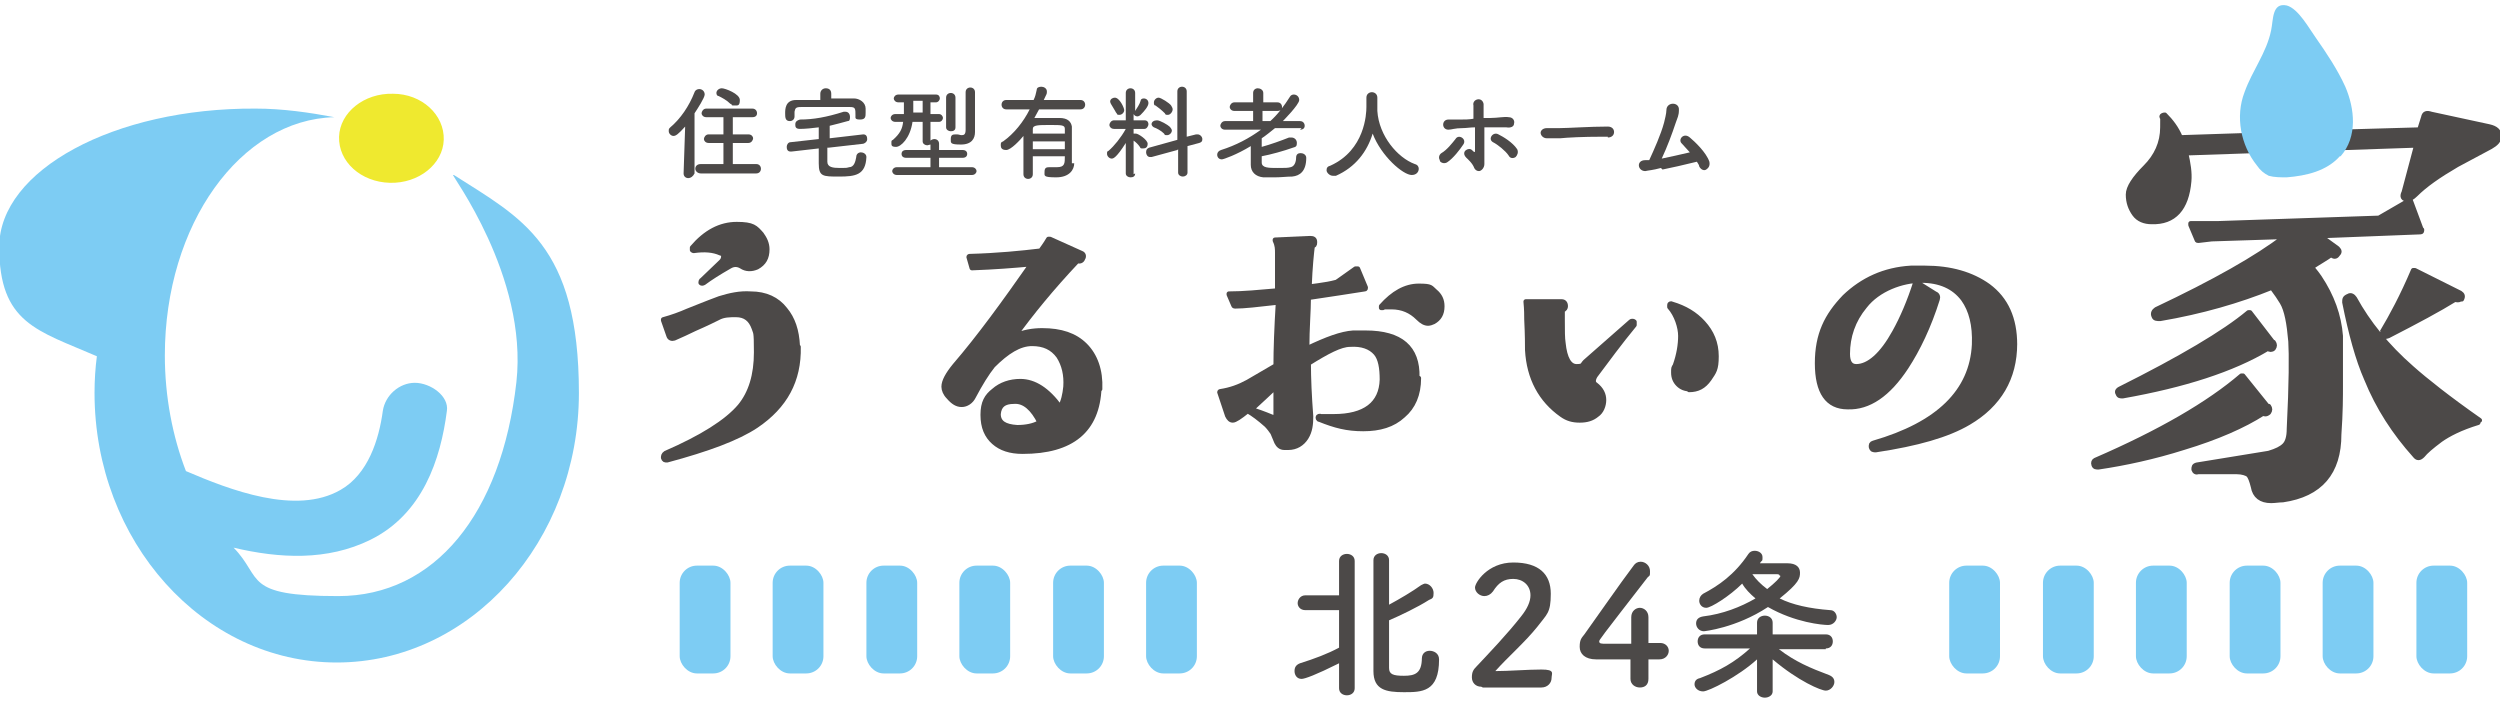 <?xml version="1.0" encoding="UTF-8"?>
<svg id="_レイヤー_1" data-name="レイヤー_1" xmlns="http://www.w3.org/2000/svg" version="1.1" viewBox="0 0 320 90">
  <!-- Generator: Adobe Illustrator 29.2.1, SVG Export Plug-In . SVG Version: 2.1.0 Build 116)  -->
  <defs>
    <style>
      .st0 {
        fill: #7dccf3;
      }

      .st1 {
        fill: #efe92f;
      }

      .st2, .st3 {
        fill: #4c4948;
      }

      .st3 {
        stroke: #4c4948;
        stroke-linecap: round;
        stroke-linejoin: round;
        stroke-width: .6px;
      }
    </style>
  </defs>
  <g>
    <g>
      <path class="st3" d="M102.2,44.4c.1,4.3-1.7,7.6-5.4,10.1-2.4,1.6-6.2,3-11.4,4.4-.3,0-.4,0-.5-.3,0-.2,0-.4.3-.6,4.6-2,7.8-4,9.5-6,1.4-1.7,2.1-4,2.1-6.9s-.1-2.4-.3-3.1c-.4-1.1-1.1-1.7-2.3-1.7-.8,0-1.6,0-2.3.4-.4.2-1.4.7-3,1.4-.8.4-1.7.8-2.6,1.2-.3.1-.6,0-.7-.3l-.7-2c0,0,0-.1,0-.1,1.1-.3,2.2-.7,3.1-1.1.8-.3,2.2-.9,4.1-1.6,1.3-.4,2.6-.7,4-.6,1.9,0,3.4.7,4.4,2,1,1.2,1.5,2.7,1.6,4.7ZM97.4,29.9c.5.6.8,1.3.8,2,0,1.1-.4,1.8-1.3,2.3-.7.3-1.4.3-2-.1-.5-.3-1-.3-1.5,0-1.4.8-2.5,1.5-3.3,2.1-.2.1-.3.1-.4,0,0,0,0,0,0-.1,0,0,0-.2.2-.3l2.4-2.3c.2-.2.3-.4.3-.7s-.1-.3-.4-.4c-.9-.4-2-.5-3.4-.3,0,0-.1,0-.2-.1,0,0,0-.2,0-.3,1.7-2,3.6-3,5.7-3s2.4.4,3.2,1.3Z"/>
      <path class="st3" d="M140.7,49.6c-.2,5.5-3.5,8.2-9.8,8.2-1.6,0-2.8-.4-3.7-1.2-.9-.8-1.4-1.9-1.4-3.5s.5-2.4,1.4-3.1c.9-.8,2.1-1.2,3.4-1.2,1.8,0,3.5,1.1,5.1,3.3.4-.7.6-1.6.7-2.6.1-1.5-.2-2.8-.9-3.9-.8-1.1-1.9-1.6-3.4-1.6-1.6,0-3.2,1-5,2.8-.8,1-1.6,2.3-2.5,4-.3.6-.9,1-1.5,1s-1.1-.3-1.7-1c-.4-.4-.6-.9-.6-1.3,0-.7.5-1.6,1.4-2.7,3.1-3.6,6.3-8,9.8-13-2.2.2-4.7.4-7.5.5,0,0-.1,0-.1,0l-.4-1.4c0,0,0-.1.1-.1,3.6-.1,6.6-.4,9.1-.7.2-.3.6-.8,1-1.5,0,0,.1,0,.2,0l4,1.8c.3.1.4.4.2.7-.1.3-.4.4-.7.3-3.3,3.5-5.9,6.7-8,9.6,1.1-.5,2.3-.7,3.5-.7,2.4,0,4.2.6,5.5,1.9,1.3,1.3,2,3.2,1.9,5.6ZM133.1,54.1c-.9-1.8-2-2.8-3.3-2.7-1.3,0-1.9.5-2,1.6,0,1.1.8,1.6,2.4,1.7,1.1,0,2.1-.2,2.8-.6Z"/>
      <path class="st3" d="M181.6,48.4c0,2.1-.7,3.7-2,4.8-1.3,1.2-3,1.7-5.1,1.7s-3.6-.4-5.6-1.2c-.2,0-.2-.2-.2-.3,0-.1.2-.2.4-.1.5,0,1,0,1.6,0,4,0,6.1-1.6,6.2-4.7,0-1.5-.2-2.7-.8-3.4-.7-.8-1.8-1.2-3.3-1.1-1.2,0-2.9.9-5.3,2.4,0,1.9.1,4.2.3,6.8,0,1-.1,1.9-.6,2.7-.5.8-1.3,1.3-2.3,1.3s-.3,0-.5,0c-.5,0-.8-.3-1-.7,0,0-.2-.5-.5-1.2-.2-.3-.5-.7-.8-1-.9-.8-1.7-1.4-2.4-1.8-1,.8-1.6,1.2-1.9,1.2s-.5-.2-.7-.6l-1-3c0,0,0-.1.1-.1,1.3-.2,2.4-.6,3.5-1.2l3.6-2.1c0-2.1.1-4.8.3-8.1-2.6.3-4.4.5-5.5.5,0,0-.2,0-.2-.1l-.6-1.4c0,0,0-.1,0-.1,1.8,0,3.9-.2,6.2-.4,0-1.5,0-3.1,0-4.8,0-.5,0-1-.3-1.6,0,0,0-.1,0-.1l4.5-.2c.4,0,.6.1.6.5s-.1.4-.3.5c-.1.8-.3,2.6-.4,5.2,1.6-.2,2.8-.4,3.5-.6l2.4-1.7c.1,0,.2,0,.3,0l1,2.4c0,.1,0,.2-.1.2-2,.3-4.4.7-7.2,1.1,0,1.7-.2,3.9-.2,6.5,2.5-1.2,4.4-1.9,5.9-2,.6,0,1.1,0,1.6,0,4.5,0,6.7,1.9,6.6,5.7ZM163.4,49.4c-.8.8-1.8,1.7-3.2,3,.6.2,1.5.5,2.7,1,.2,0,.4,0,.4-.3,0,0,0-.3,0-.6,0-.5,0-1.1,0-1.6,0-.7,0-1.2,0-1.6ZM184.6,39.2c0,1-.4,1.6-1.1,2-.2.1-.5.2-.7.2-.4,0-.8-.2-1.3-.7-.9-.9-2-1.4-3.4-1.4s-.8,0-1.1.1c0,0-.1,0-.2,0,0,0,0-.1,0-.2,1.5-1.7,3.1-2.6,4.8-2.6s1.5.2,2.1.7c.6.5.9,1.1.9,1.9Z"/>
      <path class="st3" d="M209.2,41.6c-1.9,2.3-3.5,4.5-5,6.5-.3.5-.3.9,0,1.1.8.6,1.1,1.3,1.1,2s-.3,1.5-.9,1.9c-.6.5-1.3.7-2.2.7s-1.6-.2-2.3-.7c-2.7-1.9-4.2-4.7-4.4-8.3,0-.6,0-1.9-.1-3.9,0-.5,0-1.3-.1-2.3,0,0,0,0,.1,0h4.5c.3,0,.5.2.5.6,0,.2-.1.4-.4.5,0,.2,0,.6,0,1.3,0,1.3,0,2.3.1,2.9.2,2,.8,3,1.7,3s.7-.2,1.1-.6l5.8-5.1c0,0,.1-.1.2-.1.1,0,.2,0,.3.1,0,0,0,.2,0,.3ZM216.3,49.8c-.6,0-1.1-.2-1.5-.6-.4-.4-.6-.9-.6-1.5s0-.6.2-.9c.5-1.4.7-2.7.7-3.8s-.5-2.7-1.4-3.7c0,0,0-.2,0-.3,0-.1.2-.2.3-.1,1.7.5,3,1.3,4,2.4,1.1,1.2,1.7,2.6,1.7,4.3s-.3,2-.9,2.9c-.7,1-1.5,1.4-2.6,1.4Z"/>
      <path class="st3" d="M257.9,44c0,4.4-2,7.8-5.9,10.1-2.7,1.6-6.6,2.7-11.9,3.5-.3,0-.5,0-.6-.4,0-.3,0-.4.3-.5,8.3-2.4,12.6-6.6,12.9-12.6.1-2.5-.4-4.4-1.4-5.8-1.2-1.6-3-2.4-5.4-2.4s-5.5,1.1-7.2,3.3c-1.5,1.8-2.2,3.9-2.2,6.1,0,1.1.4,1.6,1.1,1.6,1.6,0,3.3-1.5,4.9-4.4,1-1.8,1.9-3.9,2.7-6.4,0,0,0,0,.1,0l2.4,1.5c.3.1.4.4.3.7-1.1,3.5-2.5,6.4-4,8.7-2.3,3.5-4.8,5.2-7.5,5.1-2.6,0-3.9-1.9-3.9-5.6s1.2-6.1,3.5-8.5c2.3-2.2,5.1-3.5,8.5-3.7.6,0,1.2,0,1.8,0,3.3,0,6,.8,8.1,2.3,2.3,1.7,3.4,4.2,3.4,7.5Z"/>
    </g>
    <g>
      <path class="st3" d="M290.4,52c.2.3.2.5,0,.8-.1.1-.3.2-.4.2s-.2,0-.3-.1c-2.5,1.6-5.9,3.1-10.2,4.4-3.8,1.2-7.5,2-10.9,2.5-.3,0-.5,0-.6-.3-.1-.3,0-.5.2-.6,8.3-3.6,14.5-7.2,18.7-10.8.1,0,.2,0,.2,0l3.3,4.1ZM291,43.8c.2.3.2.5,0,.8-.2.2-.5.2-.7,0-4.5,2.7-10.7,4.7-18.6,6.1-.3,0-.5,0-.6-.3-.2-.3,0-.5.2-.6,7.8-3.9,13.4-7.2,16.5-9.8,0,0,.1,0,.2,0l3,3.9ZM299.2,16.9l10.5-.3.5-1.6c.1-.5.4-.6,1-.4l7.4,1.6c.9.2,1.3.6,1.3,1.2s-.4,1-1.1,1.4l-4.3,2.3c-2.4,1.4-4.1,2.6-5.3,3.8-.4.4-.8.6-1,.6-.6,0-.8-.3-.5-.9l1.6-6-29.5,1c.3,1.3.5,2.5.4,3.6-.3,3.5-1.9,5.3-4.8,5.2-.9,0-1.7-.3-2.2-1-.5-.7-.8-1.5-.8-2.5,0-.9.8-2.1,2.2-3.5,1.4-1.4,2.2-3.1,2.2-5.1s0-.9-.1-1.4c0-.1.2-.2.4-.2.8.8,1.5,1.7,2,2.9l12.2-.4,7.9-.3ZM310,29.4c0,.2,0,.3-.2.3l-12.8.5,2.2,1.6c.3.3.3.5,0,.8-.2.3-.5.3-.8,0-.7.5-1.6,1-2.5,1.6.5.6.8,1,1,1.3,1.6,2.4,2.5,4.9,2.7,7.5,0,.6,0,2.7,0,6.3,0,1.4,0,3.5-.2,6.3,0,4.9-2.4,7.7-7.2,8.4-.5,0-1,.1-1.5.1-1.3,0-2.1-.6-2.3-1.8-.2-.8-.4-1.3-.6-1.5s-.8-.4-1.5-.4h-4.9c-.3.1-.5,0-.6-.3,0-.3,0-.5.4-.6l9.2-1.5c1-.3,1.6-.6,2-1,.4-.4.6-1.1.6-2.1.3-5.9.3-9.6.2-11.2-.2-2.3-.5-4-1.1-5-.3-.5-.7-1.1-1.3-1.9-4.2,1.7-9,3.1-14.3,4-.4,0-.7,0-.8-.3-.2-.4,0-.7.3-.9,7.4-3.5,12.9-6.6,16.4-9.3l-9.3.3-1.7.2c-.1,0-.2,0-.2-.1l-.8-1.9c0-.1,0-.2,0-.2h3.4c0,0,20.7-.7,20.7-.7l3.8-2.2c.2-.1.3,0,.3.1l1.3,3.5ZM317.2,53.9c.1,0,0,.1,0,.2-2.3.7-3.8,1.5-4.8,2.2-1.2.9-1.9,1.5-2.3,2-.4.4-.7.4-1,0-2.6-2.9-4.7-6.1-6.2-9.8-1.1-2.5-2-5.8-2.8-9.8,0-.4,0-.6.5-.8.3-.2.6,0,.8.3,1.7,3.1,4.1,6.1,7.3,8.9,1.8,1.6,4.7,3.9,8.7,6.7ZM315.1,38.1c-.1.2-.3.3-.5.3s-.2,0-.3-.1c-2.1,1.3-4.9,2.8-8.6,4.7-.6.2-.9.1-.9-.3s0-.2.1-.2c1.2-2,2.6-4.6,4-7.9,0,0,.1,0,.2,0l5.8,2.9c.3.2.4.4.2.8Z"/>
      <path class="st0" d="M299.5,20h0c-1.7,1.9-4.3,2.5-6.8,2.7-.8,0-1.6,0-2.3-.2-.6-.3-1.1-.7-1.5-1.3-2.1-2.6-2.8-6.3-1.6-9.4,1-2.8,2.8-5,3.4-7.9.3-1.4.1-3.6,2-3.2,1.5.4,2.9,3,3.7,4.1,1.4,2,2.8,4.1,3.8,6.3,1.2,2.8,1.6,6.4-.6,8.9Z"/>
    </g>
  </g>
  <g>
    <path class="st1" d="M56.8,17.9c-.1,3.1-3.2,5.6-6.9,5.5-3.7-.1-6.6-2.7-6.5-5.9.1-3.1,3.2-5.6,6.9-5.5,3.7,0,6.6,2.7,6.5,5.9"/>
    <path class="st0" d="M58,22.4c-.4-.2,9.6,12.9,8.1,26.5-1.9,16.9-10.5,27.4-22.8,27.4s-9.6-2.3-13.4-6.2c5.9,1.4,12,1.7,17.5-1,6.7-3.3,9-10.3,9.8-16.5.3-1.9-2.1-3.6-4.1-3.6s-3.8,1.6-4.1,3.6c-.5,3.7-1.9,8.1-5.4,10.1-5.7,3.3-14.2,0-19.8-2.4-1.7-4.4-2.7-9.5-2.7-14.8,0-16.8,9.7-30.2,21.7-30.5-3.2-.6-6.6-1.1-10.1-1.1C14.6,13.8-.1,21.8-.1,31.6s4.9,10.7,12.5,14c-.2,1.5-.3,3.1-.3,4.7,0,19,13.9,34.5,31,34.5s31-15.5,31-34.5-7.4-22.4-16-27.9"/>
  </g>
  <g>
    <rect class="st0" x="87" y="72.4" width="6.5" height="13.8" rx="2.2" ry="2.2"/>
    <rect class="st0" x="98.9" y="72.4" width="6.5" height="13.8" rx="2.2" ry="2.2"/>
    <rect class="st0" x="110.9" y="72.4" width="6.5" height="13.8" rx="2.2" ry="2.2"/>
    <rect class="st0" x="122.8" y="72.4" width="6.5" height="13.8" rx="2.2" ry="2.2"/>
    <rect class="st0" x="134.8" y="72.4" width="6.5" height="13.8" rx="2.2" ry="2.2"/>
    <rect class="st0" x="146.7" y="72.4" width="6.5" height="13.8" rx="2.2" ry="2.2"/>
    <rect class="st0" x="249.5" y="72.4" width="6.5" height="13.8" rx="2.2" ry="2.2"/>
    <rect class="st0" x="261.5" y="72.4" width="6.5" height="13.8" rx="2.2" ry="2.2"/>
    <rect class="st0" x="273.4" y="72.4" width="6.5" height="13.8" rx="2.2" ry="2.2"/>
    <rect class="st0" x="285.4" y="72.4" width="6.5" height="13.8" rx="2.2" ry="2.2"/>
    <rect class="st0" x="297.3" y="72.4" width="6.5" height="13.8" rx="2.2" ry="2.2"/>
    <rect class="st0" x="309.3" y="72.4" width="6.5" height="13.8" rx="2.2" ry="2.2"/>
    <g>
      <path class="st2" d="M171.4,84.9c-3,1.5-4.4,2-4.8,2-.6,0-.9-.5-.9-1s.2-.8.7-1c1.9-.6,3.5-1.2,5-2v-4.8h-4.3c-.7,0-1-.5-1-.9s.3-1,1-1h4.3v-4.4c0-.6.5-.9,1-.9s1,.3,1,.9v16.3c0,.6-.5.9-1,.9s-1-.3-1-.9v-3.2ZM182,84.3c0-.7.5-1,1-1s1.2.3,1.2,1.1c0,4.2-2.2,4.2-4.5,4.2s-3.9-.3-3.9-2.7,0-13.6,0-14.2c0-.6.5-.9,1-.9s1,.3,1,.9c0,.4,0,2.9,0,5.7,1.3-.7,3-1.7,4.1-2.5.2-.1.4-.2.5-.2.6,0,1.1.6,1.1,1.2s-.1.7-.6.9c-1.4.9-3.7,2-5.1,2.6,0,3,0,5.7,0,6.1,0,.8.5,1,1.9,1s2.3-.3,2.3-2.3h0Z"/>
      <path class="st2" d="M189.6,87.9c-.7,0-1.2-.5-1.2-1.2s.2-1,.6-1.4c1.5-1.6,3.9-4.1,5.7-6.4.8-1,1.2-1.9,1.2-2.7,0-1.3-1-2.1-2.2-2.1s-1.9.5-2.6,1.6c-.3.4-.7.6-1.1.6-.6,0-1.2-.5-1.2-1.1s1.6-3.2,4.9-3.2,4.8,1.5,4.8,4-.5,2.6-1.7,4.2c-1.6,2-3.7,3.8-5.4,5.7,1.7,0,4.1-.2,5.9-.2s1.3.5,1.3,1.1-.5,1.2-1.3,1.2h-7.5Z"/>
      <path class="st2" d="M211,86.9h0c0,.8-.5,1.1-1.1,1.1s-1.2-.4-1.2-1.1,0-1.6,0-2.5c-2,0-4.2,0-4.4,0-1.4,0-2.1-.7-2.1-1.6s.2-1.1.6-1.6c1.3-1.8,4.7-6.7,6.3-8.8.2-.3.5-.5.9-.5.6,0,1.2.5,1.2,1.2s0,.5-.3.8c-6.2,8-6.2,8-6.2,8.2,0,.3.3.3.9.3s2,0,3.2,0c0-.8,0-1.6,0-2.3s0-.8,0-1.1h0c0-.8.6-1.2,1.1-1.2s1.1.4,1.1,1.2,0,1.8,0,3.3c.8,0,1.3,0,1.5,0h0c.7,0,1.1.5,1.1,1s-.4,1.1-1.2,1.1c-.3,0-.8,0-1.4,0,0,.7,0,1.5,0,2.5Z"/>
      <path class="st2" d="M233.7,83.1h-6c2.1,1.6,4,2.4,6.4,3.3.5.2.7.5.7.9,0,.5-.5,1.1-1.1,1.1s-3.5-1.2-6.8-4v4.1s0,0,0,0c0,.5-.5.8-1,.8s-1-.3-1-.8h0s0-4.1,0-4.1c-2.4,2.2-6.2,4.1-6.9,4.1s-1.1-.5-1.1-.9.2-.7.7-.8c2.6-1,4.4-2,6.4-3.8h-5.8c0,0,0,0,0,0-.6,0-.9-.4-.9-.9s.3-.9.9-.9h6.7v-1.5s0,0,0,0c0-.6.5-.9,1-.9s1,.3,1,.9h0s0,1.5,0,1.5h6.8c.6,0,.9.4.9.9s-.3.9-.9.9h0ZM225.1,72.1c1.2,0,3.3,0,3.7,0,1.1,0,1.6.5,1.6,1.2s-.1,1.3-2.6,3.3c1.6.8,3.8,1.3,6.5,1.5.5,0,.8.5.8.9s-.4,1-1.1,1-4.2-.3-7.7-2.3c-4.1,2.7-8.2,3.1-8.2,3.1-.6,0-1-.5-1-1s.3-.8.9-.9c2.5-.3,4.8-1.2,6.7-2.3-.7-.6-1.3-1.2-1.7-1.9-1.6,1.6-4,3.1-4.6,3.1s-.9-.5-.9-.9.2-.7.5-.9c1.9-1,4-2.4,5.8-5.1.2-.3.5-.4.8-.4.5,0,1,.3,1,.8s0,.4-.2.6l-.2.3ZM227.8,73.7c0-.1-.1-.2-.3-.2h0c-.1,0-2,0-3.2,0,.5.7,1.1,1.3,1.9,1.9,1-.8,1.7-1.5,1.7-1.7Z"/>
    </g>
  </g>
  <g>
    <path class="st2" d="M87.7,16.2c-.9,1-1.2,1.2-1.5,1.2s-.6-.3-.6-.6,0-.3.2-.5c1.3-1.1,2.4-2.7,3.1-4.5.1-.3.4-.4.6-.4.4,0,.7.3.7.7s-.9,1.8-1.3,2.4v7.7c-.2.4-.5.6-.8.6s-.6-.2-.6-.6h0s.2-6,.2-6ZM89.7,22.2c-.4,0-.7-.3-.7-.6s.2-.6.7-.6h2.9s0-2.7,0-2.7h-1.9c-.4,0-.6-.3-.6-.5s.2-.6.6-.6h1.9s0-2.2,0-2.2h-2.2c-.4,0-.6-.3-.6-.5s.2-.6.6-.6h5.9c.4,0,.6.3.6.6s-.2.5-.6.5h-2.5s0,2.2,0,2.2h2c.4,0,.6.3.6.5s-.2.6-.6.6h-2s0,2.7,0,2.7h3c.4,0,.6.3.6.6s-.2.6-.6.6h-7.2ZM93.5,13.3c-.5-.5-1.1-.8-1.5-1-.2,0-.3-.2-.3-.4,0-.3.3-.6.7-.6s2.3.7,2.3,1.5-.3.7-.7.7-.3,0-.4-.2Z"/>
    <path class="st2" d="M105.9,18.9c0,.6,0,1.2,0,1.8,0,.7.7.8,1.6.8s.8,0,1.2-.1c.6,0,.8-.7.9-1.3,0-.4.3-.6.6-.6s.7.2.7.6h0c-.1,2.3-1.4,2.5-3.5,2.5s-2.6,0-2.6-1.7v-1.9l-3.5.4h-.1c-.4,0-.5-.3-.5-.6s.2-.6.5-.6l3.6-.4c0-.5,0-1,0-1.5-.7.1-1.8.2-2.4.2s-.6-.3-.6-.6.2-.5.6-.6c1.7,0,3.4-.3,5.6-1,0,0,.1,0,.2,0,.4,0,.6.3.6.7s-.1.5-.3.5c-.7.2-1.5.4-2.3.6,0,.5,0,1.1,0,1.6l4.3-.5h0c.4,0,.5.3.5.6s-.2.5-.5.6l-4.4.5ZM106.4,12.6c1,0,1.9,0,2.9,0,.7,0,1.5.5,1.5,1.3,0,.2,0,.3,0,.5,0,.5,0,.9-.7.9s-.6-.2-.6-.5h0c0-.9,0-1.1-.7-1.1-1,0-2.3,0-3.5,0s-2,0-2.8,0c-.7,0-.7.2-.8.6v.6h0c0,.4-.3.6-.6.6-.6,0-.6-.5-.6-1s0-1.7,1.4-1.7c1,0,2,0,3.1,0v-.8c0-.4.3-.7.7-.7s.7.2.7.7v.8Z"/>
    <path class="st2" d="M114.8,22.4c-.4,0-.6-.3-.6-.5s.2-.5.6-.5h4.3s0-1.2,0-1.2h-3.1c-.4,0-.6-.2-.6-.5s.2-.5.6-.5h3.1s0-.7,0-.7c-.1,0-.3.1-.4.1-.3,0-.6-.2-.6-.5v-2.5s-1.3,0-1.3,0c-.3,2.1-1.5,3.2-2.1,3.2s-.6-.2-.6-.5,0-.3.2-.4c.9-.8,1.2-1.4,1.3-2.3h-1c-.4,0-.6-.3-.6-.5s.2-.5.6-.5h1.1s0-.3,0-.3c0-.2,0-.4,0-.6s0-.4,0-.6h-.7c-.4,0-.6-.3-.6-.5s.2-.5.6-.5h4.8c.4,0,.5.3.5.5s-.2.5-.5.5h-.7v1.5s1.1,0,1.1,0h0c.3,0,.5.3.5.5s-.2.5-.5.5h-1.1v2.4c.1-.1.3-.2.5-.2.3,0,.6.2.6.6v.8h3c.4,0,.6.2.6.5s-.2.5-.6.5h-3s0,1.2,0,1.2h4.2c.4,0,.6.3.6.5s-.2.5-.6.5h-9.7ZM118.1,12.9h-1.2c0,.4,0,.9,0,1.2v.3h1.2v-1.5ZM121.1,12.5c0-.4.3-.6.6-.6s.6.2.6.6v3.8c0,.4-.3.5-.6.5s-.6-.2-.6-.5v-3.8ZM124.8,16.9h0c0,.8-.4,1.6-1.8,1.6s-1.3-.2-1.3-.7.2-.6.6-.6.1,0,.2,0c.2,0,.4.1.6.1.3,0,.5-.1.5-.7,0-.5,0-2.7,0-4v-.8c0-.4.3-.6.6-.6s.6.2.6.6v5Z"/>
    <path class="st2" d="M137.5,20.9h0c0,.8-.6,1.8-2.3,1.8s-1.5-.2-1.5-.7.2-.6.6-.6,0,0,.1,0c.3,0,.6,0,.9,0,1,0,1-.5,1-1.4h-4.1v2.3c0,.4-.3.6-.6.6s-.6-.2-.6-.6,0-3,0-4.9c-.4.5-1.6,1.8-2.2,1.8s-.7-.3-.7-.6,0-.4.3-.5c1.4-1,2.6-2.5,3.4-4.1h-3c-.4,0-.6-.3-.6-.6s.2-.6.6-.6h3.5c.2-.4.3-.8.4-1.3,0-.3.3-.4.6-.4s.7.2.7.6,0,.2-.4,1.1h4.7c.4,0,.6.3.6.6s-.2.6-.6.6h-5.3c-.2.4-.4.7-.6,1.1.6,0,1.3,0,2,0s.9,0,1.2,0c1.1,0,1.5.5,1.6,1.1,0,.6,0,2.9,0,3.4v1.3ZM136.3,18.1h-4.1v1h4.1v-1ZM136.3,17.1c0-.2,0-.4,0-.6,0-.5-.4-.5-1.9-.5s-2.2,0-2.2.5c0,.2,0,.3,0,.6h4.1Z"/>
    <path class="st2" d="M145.3,22.2c0,.4-.3.5-.6.5s-.6-.2-.6-.5h0s0-3.9,0-3.9c-1.2,1.9-1.6,2-1.8,2-.3,0-.6-.3-.6-.6s0-.3.2-.4c.7-.6,1.6-1.7,2.2-2.8h0s-1.5,0-1.5,0h0c-.4,0-.6-.3-.6-.5s.2-.6.6-.6h1.5v-3.5s0,0,0,0c0-.4.3-.6.6-.6s.6.2.6.6h0s0,1.1,0,2.4c0,0,0,0,0-.1.2-.3.6-.9.7-1.3,0-.2.2-.3.4-.3.3,0,.6.2.6.6s-.5,1-1,1.5c-.1.1-.3.2-.4.2-.2,0-.4-.1-.5-.3v.8s1.4,0,1.4,0c.4,0,.5.3.5.5s-.2.6-.5.6h-1.4s0,.6,0,.6c0,0,.2,0,.3,0,.3,0,1.5.8,1.5,1.3s-.3.6-.6.6-.3,0-.4-.2c-.2-.3-.5-.6-.8-.8,0,1.9,0,4.3,0,4.3h0ZM142.9,14.5c-.2-.4-.6-1-.7-1.2,0,0-.1-.2-.1-.3,0-.3.3-.5.6-.5.6,0,1.2,1.3,1.2,1.6s-.3.6-.6.6-.3,0-.4-.3ZM150.7,19.2l-3.3.9c0,0-.1,0-.2,0-.3,0-.5-.3-.5-.6s.1-.5.4-.6l3.6-1v-6.2c0-.4.3-.6.6-.6s.6.2.6.6v5.8s1.2-.3,1.2-.3c0,0,.1,0,.2,0,.3,0,.6.3.6.6s-.1.4-.4.5l-1.5.4v3.4c0,.3-.3.5-.6.5s-.6-.2-.6-.5v-3ZM149,17.1c-.4-.4-1-.7-1.3-.8-.2-.1-.3-.3-.3-.4,0-.3.3-.5.7-.5s1.4.6,1.6.8c.2.2.3.4.3.5,0,.3-.3.6-.6.6s-.3,0-.4-.2ZM149.1,14.5c-.4-.4-.9-.8-1.2-1-.2,0-.2-.2-.2-.4,0-.3.3-.6.6-.6s1.4.7,1.6,1c.1.2.2.3.2.5,0,.3-.3.7-.6.7s-.3,0-.4-.2Z"/>
    <path class="st2" d="M166.6,16.4h-3.4c-.5.4-1.1.9-1.7,1.3h0c0,.4,0,.8,0,1.1,1.1-.3,2.5-.8,3.5-1.2.1,0,.2,0,.3,0,.4,0,.7.3.7.7s-.1.5-.5.6c-1.1.4-2.9.9-4,1.1v.8c0,.7.9.7,2,.7s1.3,0,1.7-.1c.5-.1.7-.7.7-1.2s.3-.6.6-.6.7.2.7.6c0,1.7-.8,2.3-1.8,2.4-.7,0-1.4.1-2.2.1s-1.1,0-1.5,0c-1-.1-1.6-.7-1.6-1.6s0-1.6,0-2.4c-1.8,1.1-3.5,1.7-3.7,1.7-.4,0-.6-.3-.6-.6s.2-.5.5-.6c1.9-.6,3.6-1.5,5.1-2.6h-4.6c0,0,0,0,0,0-.4,0-.6-.3-.6-.5s.2-.6.6-.6h3.6v-1.3h-2.4c-.4,0-.6-.3-.6-.5s.2-.6.6-.6h2.4v-1.2c0-.4.3-.6.6-.6s.7.2.7.6v1.2h1.8c.4,0,.6.3.6.6s-.2.5-.6.5h-1.9v1.3h1c1-.9,1.8-2,2.5-3.1.1-.2.3-.3.5-.3.4,0,.7.3.7.7,0,.6-2.1,2.7-2.1,2.7h2.2c.4,0,.6.3.6.6s-.2.5-.6.5h0Z"/>
    <path class="st2" d="M176.3,14.1s0,0,0,.1c.2,3.2,2.6,6,4.8,6.8.4.1.5.4.5.6,0,.4-.3.8-.9.8-1.1,0-3.9-2.4-5-5.3-.7,2.3-2.2,4.3-4.7,5.4-.1,0-.3,0-.4,0-.4,0-.8-.4-.8-.7s.1-.5.5-.6c4.4-2,4.6-6.6,4.6-7.5s0-.8,0-1.2h0c0-.5.4-.7.7-.7s.7.2.7.7,0,1,0,1.6h0Z"/>
    <path class="st2" d="M184.3,20.5c-.2-.3-.1-.7.2-.9.7-.4,1.4-1.3,1.8-1.8.4-.7,1.5,0,1,.7-.4.6-1.3,1.8-2.1,2.3-.4.2-.8,0-.9-.2ZM190,19.9c0,.4,0,.8,0,1.1,0,.5-.4.9-.7.9-.3,0-.5-.2-.6-.4-.2-.6-.9-1.2-1-1.3-.8-.8.3-1.4.7-1,.4.4.4.3.4,0,0-.9,0-2,0-2.9-.6,0-1.1.1-1.6.1-1,0-1.4.2-1.8.2-.9,0-.9-1.3,0-1.3.5,0,1.1,0,1.6,0,.5,0,1,0,1.6-.1,0-.4,0-.7,0-.9,0-.4,0-.5,0-.8-.2-.8,1.1-1.2,1.3-.2,0,.2,0,.4,0,.8,0,.3,0,.6,0,1,.3,0,.6,0,.9,0,.9,0,1.8-.2,2.3-.1.6,0,.8.5.7.8,0,.4-.4.6-1,.5-.7,0-1.3,0-2,0-.3,0-.6,0-.8,0,0,1.2,0,2.6,0,3.7ZM193.1,19.9c-.4-.6-1.4-1.4-2-1.7-.7-.4,0-1.4.7-1,.6.3,1.8,1,2.4,1.9.2.4,0,.8-.2,1-.3.2-.7.2-.9-.2Z"/>
    <path class="st2" d="M205.8,17.5h-.7c-2.5,0-4.4.1-5.4.2-.7,0-1,0-1.3,0s-.3,0-.4,0c-.5,0-.8-.4-.8-.7s.3-.6.8-.6h0c.5,0,1.1,0,1.6,0,1.1,0,3.9-.2,6.2-.2h0c.5,0,.8.3.8.7s-.3.7-.8.7h0Z"/>
    <path class="st2" d="M212.6,21.5c-1.1.3-1.6.3-2,.4-1,0-1.2-1.4,0-1.4.2,0,.4,0,.5,0,.6-1.3,1.5-3.3,1.9-4.8.1-.4.3-1.2.3-1.6,0-1.1,1.7-1.1,1.6,0,0,.7-.2,1-.4,1.6-.5,1.5-1.1,3.1-1.8,4.6.9-.2,2.4-.5,3.6-.8-.4-.4-.7-.8-1-1.1-.6-.5.2-1.5,1-.8.6.5,2.1,1.9,2.5,3.1.1.5-.1.8-.4,1s-.7,0-.9-.4c0-.2-.2-.4-.3-.6-1.6.4-3.4.8-4.4,1Z"/>
  </g>
</svg>